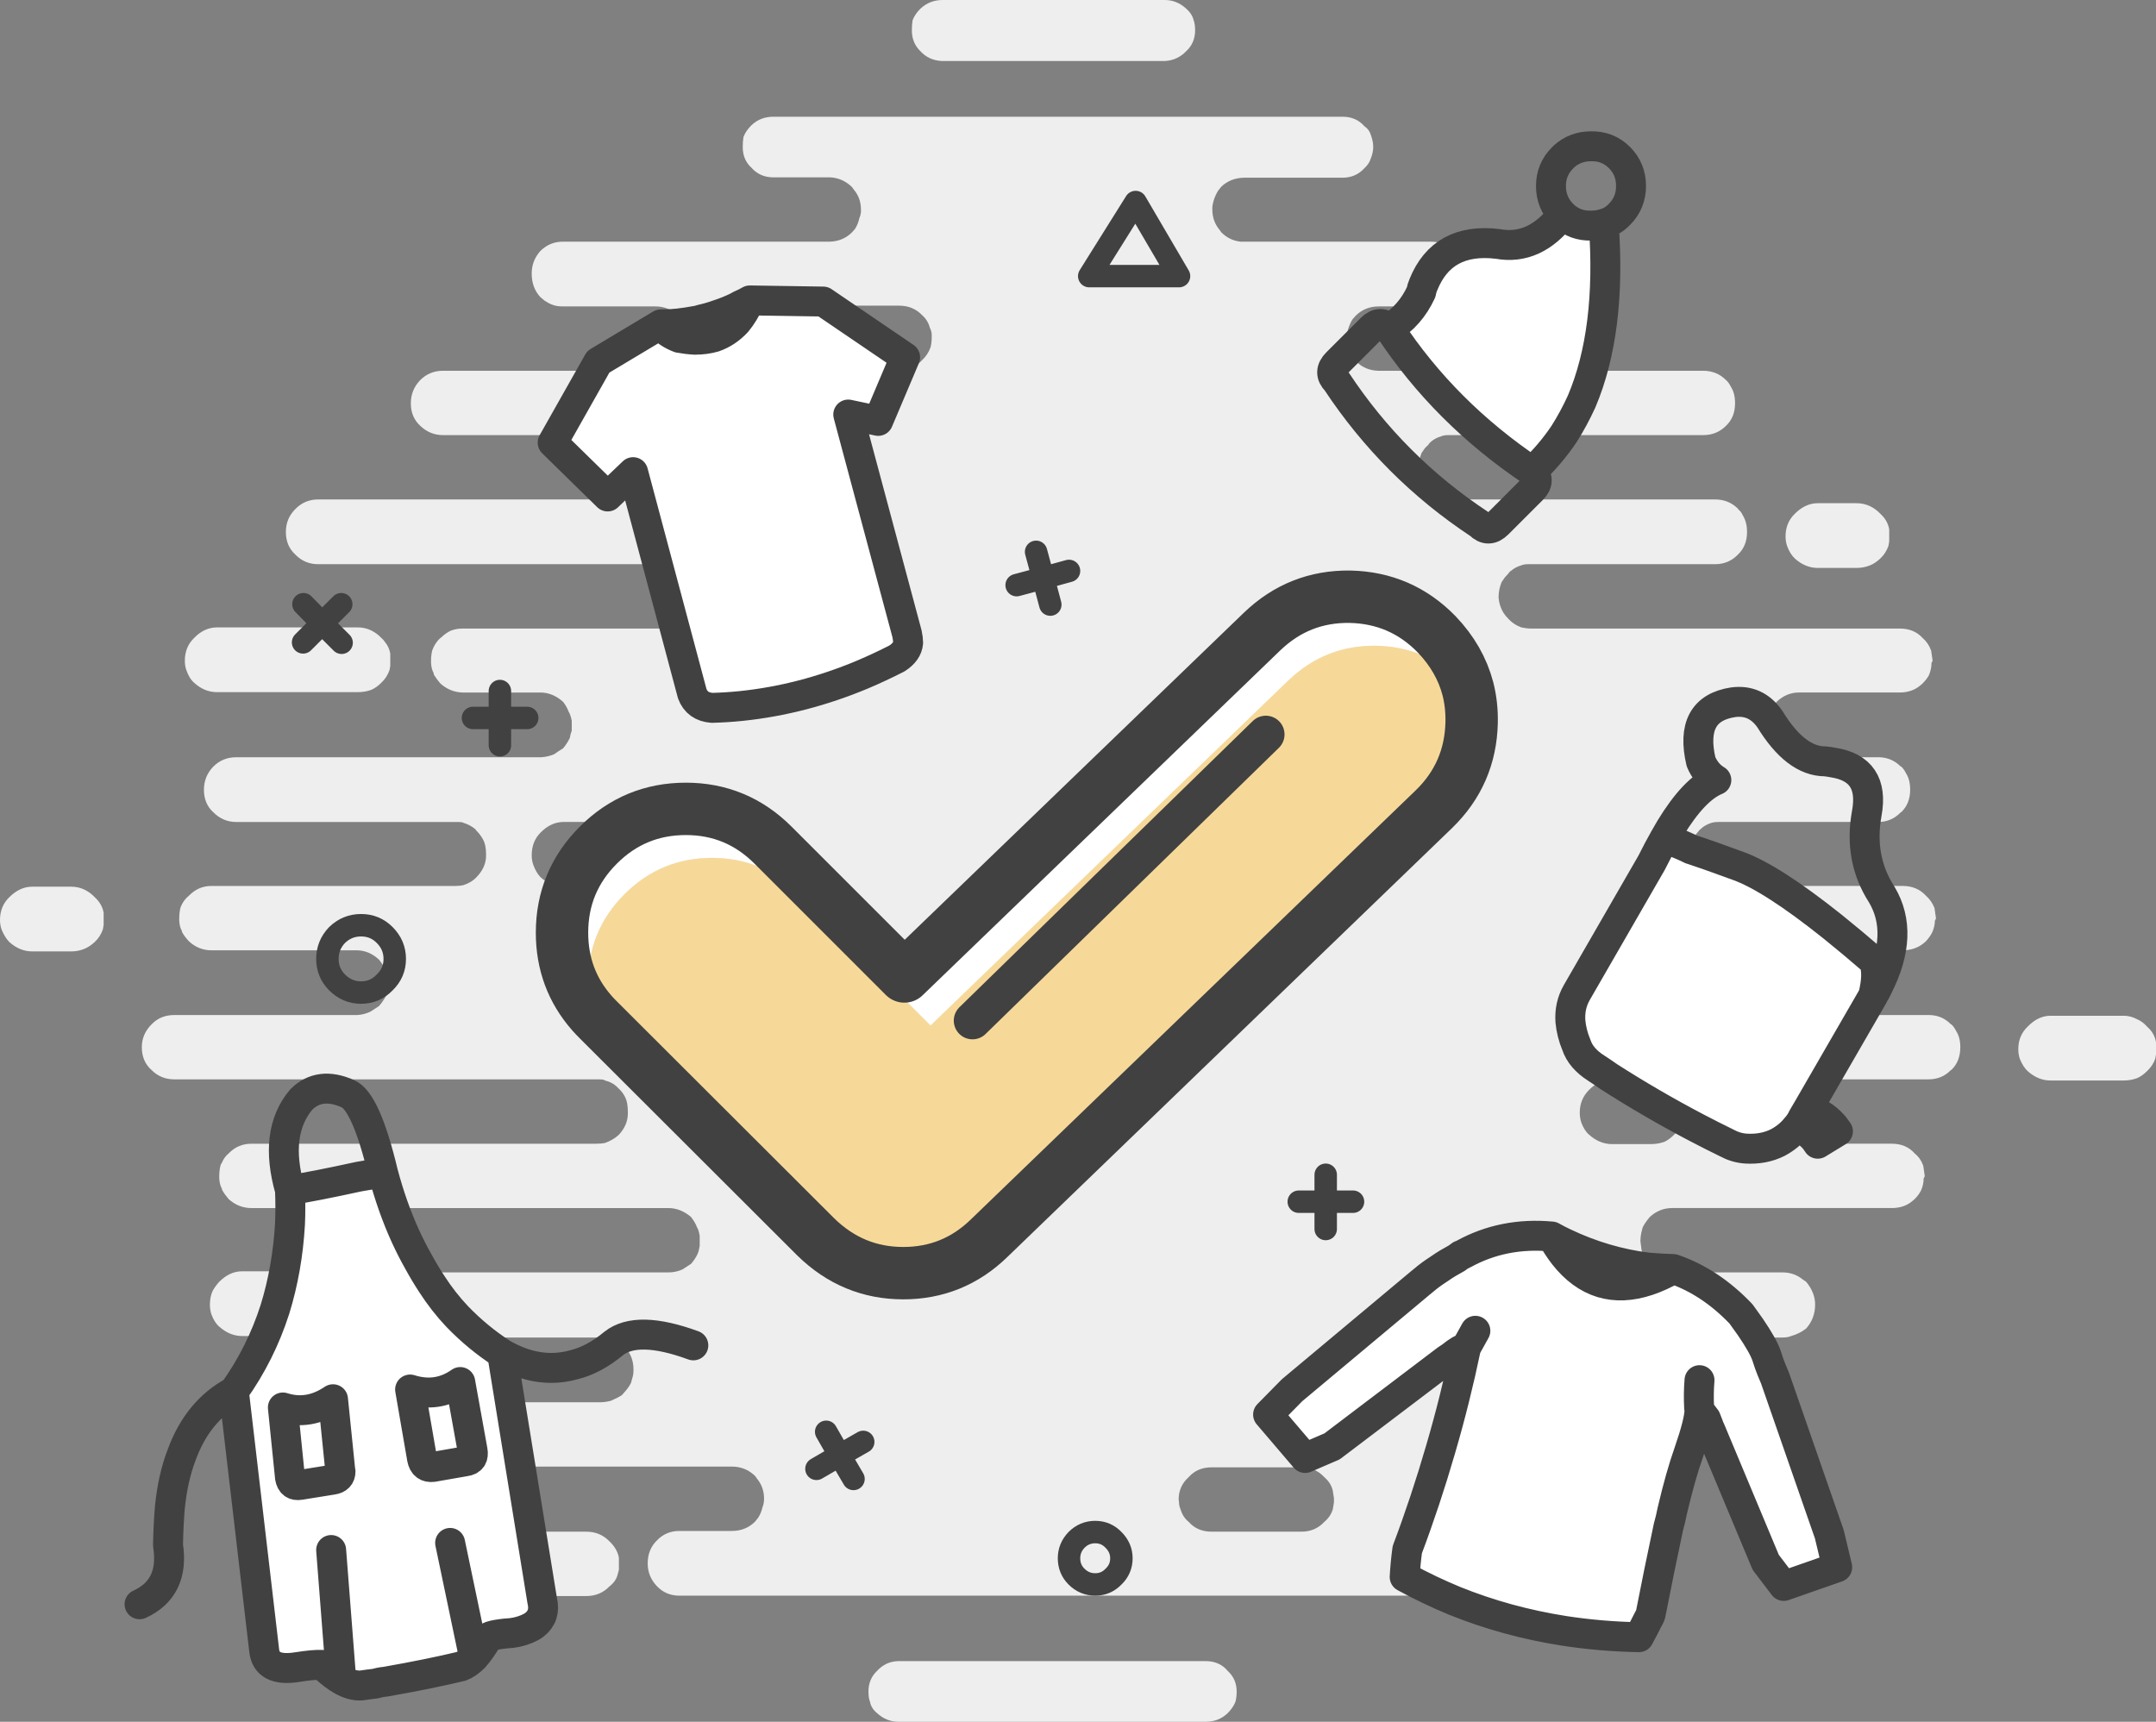 <?xml version="1.0" encoding="utf-8"?>
<!-- Generator: Adobe Illustrator 16.0.0, SVG Export Plug-In . SVG Version: 6.00 Build 0)  -->
<!DOCTYPE svg PUBLIC "-//W3C//DTD SVG 1.1//EN" "http://www.w3.org/Graphics/SVG/1.1/DTD/svg11.dtd">
<svg version="1.1" id="Selected_Items" xmlns="http://www.w3.org/2000/svg" xmlns:xlink="http://www.w3.org/1999/xlink" x="0px"
	 y="0px" width="288.1px" height="230.1px" viewBox="0 0 288.1 230.1" enable-background="new 0 0 288.1 230.1"
	 xml:space="preserve">
<rect x="0" y="0" width="288.1" height="230.1" fill="#808080" stroke="none"/>
<path fill-rule="evenodd" clip-rule="evenodd" fill="#EEEEEE" d="M215.1,35.2c0.167,0.434,0.25,0.867,0.25,1.3
	c0,0.533-0.133,1.1-0.399,1.7c-0.134,0.467-0.434,0.917-0.9,1.35c-0.8,0.867-1.816,1.3-3.05,1.3h-7.351
	c-1.199,0-2.232-0.434-3.1-1.3c-0.667-0.7-1.083-1.45-1.25-2.25v-1.6l0.2-0.5c0.133-0.633,0.483-1.183,1.05-1.65
	c0.867-0.867,1.9-1.3,3.1-1.3H211c1.267,0,2.283,0.433,3.05,1.3c0.467,0.3,0.767,0.7,0.9,1.2L215.1,35.2z M179.399,23.75H166.2
	c-1.2,0.033-2.2,0.433-3,1.2l-0.4,0.5c-0.267,0.4-0.483,0.883-0.65,1.45c-0.066,0.233-0.116,0.483-0.149,0.75c0,0.1,0,0.217,0,0.35
	c0,1.033,0.316,1.933,0.95,2.7l0.25,0.35c0.732,0.733,1.6,1.15,2.6,1.25c0.133,0,0.267,0,0.4,0h25.05c1.2,0,2.2,0.417,3,1.25
	c0.066,0.067,0.116,0.117,0.149,0.15c0.7,0.833,1.051,1.784,1.051,2.85c0,1.167-0.351,2.15-1.051,2.95
	c-0.033,0.066-0.083,0.133-0.149,0.2c-0.8,0.833-1.8,1.25-3,1.25h-7c-1.233,0-2.267,0.417-3.101,1.25l-0.399,0.45
	c-0.267,0.4-0.483,0.9-0.65,1.5c-0.066,0.2-0.116,0.45-0.149,0.75c0,0.1,0,0.2,0,0.3c0,0.434,0.05,0.833,0.149,1.2
	c0.167,0.567,0.434,1.083,0.8,1.55l0.25,0.3c0.834,0.833,1.834,1.267,3,1.3h43.45c1.2,0,2.217,0.417,3.05,1.25
	c0.233,0.2,0.45,0.5,0.65,0.9c0.367,0.567,0.55,1.3,0.55,2.2c0,1.233-0.399,2.233-1.2,3c-0.833,0.833-1.85,1.25-3.05,1.25h-34.1
	c-0.367,0-0.667,0.05-0.9,0.15c-0.566,0.167-1.033,0.417-1.399,0.75c-0.033,0.033-0.067,0.067-0.101,0.1
	c-0.1,0.067-0.167,0.15-0.2,0.25c-0.166,0.167-0.333,0.333-0.5,0.5c-0.133,0.2-0.283,0.417-0.449,0.65c-0.268,0.7-0.4,1.35-0.4,1.95
	v0.2c0.066,0.7,0.283,1.35,0.65,1.95c0.199,0.333,0.433,0.633,0.699,0.9c0.467,0.5,1.033,0.867,1.7,1.1
	c0.4,0.067,0.767,0.1,1.101,0.1h35.5c1.199,0,2.217,0.417,3.05,1.25v0.05c0.267,0.2,0.483,0.483,0.649,0.85
	c0.367,0.6,0.551,1.333,0.551,2.2c0,1.233-0.4,2.233-1.2,3c-0.833,0.867-1.851,1.3-3.05,1.3h-25c-0.367,0-0.667,0.05-0.9,0.15
	c-0.566,0.167-1.033,0.417-1.4,0.75c-0.033,0-0.066,0.017-0.1,0.05c-0.1,0.1-0.167,0.183-0.2,0.25c-0.167,0.167-0.333,0.35-0.5,0.55
	c-0.133,0.2-0.283,0.417-0.45,0.65c-0.267,0.667-0.399,1.317-0.399,1.95v0.15c0.066,0.733,0.283,1.4,0.649,2
	c0.2,0.3,0.434,0.583,0.7,0.85c0.467,0.5,1.033,0.867,1.7,1.1c0.467,0.1,0.883,0.15,1.25,0.15h49.3c1.267,0,2.283,0.417,3.05,1.25
	c0.533,0.467,0.917,1.033,1.15,1.7l0.2,1.35l-0.15,0.3c0,0.533-0.116,1.083-0.35,1.65c-0.2,0.367-0.483,0.733-0.851,1.1
	c-0.1,0.1-0.217,0.2-0.35,0.3c-0.733,0.6-1.633,0.9-2.7,0.9h-13.45c-1.133,0-2.133,0.417-3,1.25
	c-0.467,0.567-0.783,1.017-0.949,1.35c-0.067,0.233-0.134,0.5-0.2,0.8c0,0.133-0.017,0.25-0.05,0.35l-0.051,0.65l0.15,1.15
	c0.033,0.167,0.083,0.333,0.15,0.5c0.199,0.5,0.517,0.966,0.949,1.4c0.9,0.767,1.867,1.167,2.9,1.2H251c1.167,0,2.167,0.417,3,1.25
	h0.05c0.233,0.2,0.45,0.5,0.65,0.9c0.366,0.566,0.55,1.3,0.55,2.2c0,1.233-0.4,2.233-1.2,3H254c-0.833,0.867-1.833,1.3-3,1.3
	h-21.351c-0.366,0-0.666,0.033-0.899,0.1c-0.634,0.2-1.134,0.483-1.5,0.85c-0.101,0.067-0.184,0.15-0.25,0.25
	c-0.3,0.333-0.601,0.717-0.9,1.15c-0.3,0.7-0.45,1.35-0.45,1.95v0.2c0.101,0.7,0.334,1.35,0.7,1.95c0.2,0.333,0.417,0.633,0.65,0.9
	c0.467,0.5,1.05,0.867,1.75,1.1c0.433,0.067,0.85,0.1,1.25,0.1h24.25c1.267,0,2.3,0.433,3.1,1.3c0.5,0.434,0.884,0.983,1.15,1.65
	l0.2,1.4l-0.15,0.3c0,0.533-0.133,1.083-0.4,1.65c-0.199,0.367-0.467,0.733-0.8,1.1c-0.1,0.1-0.217,0.2-0.35,0.3
	c-0.767,0.6-1.684,0.9-2.75,0.9h-15.7c-1.133,0-2.133,0.417-3,1.25c-0.467,0.533-0.783,0.984-0.95,1.35
	c-0.066,0.233-0.133,0.5-0.2,0.8c0,0.1-0.017,0.217-0.05,0.35l0.101,1.801c0.033,0.166,0.083,0.333,0.149,0.5
	c0.2,0.467,0.517,0.934,0.95,1.399c0.9,0.767,1.867,1.167,2.9,1.2h19.25c1.199,0,2.199,0.416,3,1.25h0.05
	c0.233,0.2,0.45,0.5,0.649,0.9c0.367,0.566,0.551,1.283,0.551,2.149c0,1.267-0.4,2.283-1.2,3.05h-0.05
	c-0.801,0.834-1.801,1.25-3,1.25h-25c-0.367,0-0.667,0.051-0.9,0.15c-0.6,0.167-1.1,0.45-1.5,0.85c-0.1,0.067-0.167,0.15-0.2,0.25
	c-0.333,0.301-0.649,0.684-0.95,1.15c-0.267,0.667-0.399,1.316-0.399,1.95v0.2c0.066,0.699,0.283,1.35,0.649,1.949
	c0.2,0.334,0.434,0.634,0.7,0.9c0.434,0.467,1,0.833,1.7,1.1c0.434,0.067,0.85,0.101,1.25,0.101h19.75c1.267,0,2.283,0.434,3.05,1.3
	c0.533,0.434,0.917,0.983,1.15,1.65l0.2,1.399l-0.15,0.3c0,0.534-0.117,1.067-0.35,1.601c-0.2,0.399-0.483,0.783-0.851,1.149
	c-0.1,0.101-0.217,0.2-0.35,0.301c-0.733,0.6-1.634,0.899-2.7,0.899h-29.35c-1.134,0-2.134,0.4-3,1.2
	c-0.467,0.566-0.783,1.033-0.95,1.4c-0.067,0.233-0.134,0.5-0.2,0.8c0,0.1-0.017,0.2-0.05,0.3l-0.05,0.7L219.35,167
	c0.033,0.167,0.083,0.334,0.15,0.5c0.2,0.467,0.517,0.934,0.95,1.4c0.899,0.733,1.866,1.116,2.899,1.15H238.2
	c1.033,0,1.933,0.316,2.699,0.949l0.45,0.301c0.8,0.966,1.2,1.983,1.2,3.05c0,1.233-0.4,2.3-1.2,3.2c-0.6,0.466-1.267,0.8-2,1
	c-0.3,0.133-0.683,0.199-1.149,0.199h-37.95l-0.851,0.2c-0.533,0.167-1.166,0.5-1.899,1c-0.8,0.9-1.2,1.917-1.2,3.05v0.2
	c0,0.367,0.05,0.684,0.15,0.95l0.149,0.55c0.033,0.033,0.05,0.084,0.05,0.15c0.233,0.399,0.518,0.8,0.851,1.2
	c0.667,0.566,1.3,0.949,1.899,1.149c0.434,0.134,0.801,0.2,1.101,0.2h8.55c0.333,0,0.583,0.017,0.75,0.05
	c0.9,0.167,1.684,0.55,2.35,1.15l0.4,0.55c0.267,0.366,0.467,0.75,0.6,1.15c0.101,0.399,0.15,0.85,0.15,1.35c0,0.134,0,0.267,0,0.4
	c-0.033,0.433-0.1,0.8-0.2,1.1c-0.1,0.434-0.283,0.816-0.55,1.15l-0.4,0.399c-0.566,0.566-1.232,0.95-2,1.15L209.25,196H194.5
	c-1.167,0-2.2,0.417-3.101,1.25c-0.033,0.101-0.1,0.217-0.199,0.351c-0.667,0.767-1,1.666-1,2.7l0.05,0.5
	c0,0.199,0.05,0.399,0.149,0.6c0.134,0.8,0.467,1.45,1,1.95c0.834,0.833,1.867,1.25,3.101,1.25h12.3c0.267,0,0.517,0.017,0.75,0.05
	c0.566,0.1,1.083,0.316,1.55,0.65c0.067,0,0.117,0.017,0.15,0.05c0.2,0.166,0.399,0.333,0.6,0.5c0.767,0.8,1.15,1.833,1.15,3.1
	c0,1.134-0.384,2.15-1.15,3.05c-0.2,0.2-0.399,0.367-0.6,0.5c-0.733,0.5-1.55,0.75-2.45,0.75h-116c-1.2,0-2.2-0.416-3-1.25
	c-0.833-0.866-1.25-1.883-1.25-3.05c0-1.267,0.417-2.3,1.25-3.1c0.8-0.834,1.8-1.25,3-1.25h7c1.233,0,2.267-0.417,3.1-1.25l0.4-0.5
	c0.267-0.4,0.467-0.884,0.6-1.45c0.134-0.333,0.2-0.7,0.2-1.1c0-1.034-0.316-1.934-0.95-2.7l-0.25-0.351
	C100.033,196.417,99,196,97.8,196H53.55l-0.95-0.149c-0.7-0.2-1.316-0.584-1.85-1.15l-0.5-0.399c-0.267-0.4-0.467-0.784-0.601-1.15
	c-0.133-0.366-0.199-0.733-0.199-1.1c-0.034-0.134-0.051-0.267-0.051-0.4c0-0.434,0.084-0.884,0.25-1.35
	c0.101-0.367,0.267-0.733,0.5-1.101c0.034-0.033,0.067-0.05,0.101-0.05l0.5-0.55c0.566-0.601,1.3-0.983,2.2-1.15
	c0.166-0.033,0.449-0.05,0.85-0.05h26.5c0.367,0,0.816-0.066,1.35-0.2c0.667-0.3,1.15-0.55,1.45-0.75l0.351-0.399
	c0.366-0.4,0.649-0.801,0.85-1.2c0.033-0.066,0.05-0.117,0.05-0.15l0.15-0.55c0.1-0.3,0.149-0.616,0.149-0.95V183
	c0-1.166-0.399-2.183-1.199-3.05c-0.634-0.5-1.233-0.833-1.801-1l-0.899-0.2H54.1c-0.467,0-0.85-0.066-1.149-0.199
	c-0.733-0.2-1.417-0.534-2.051-1c-0.733-0.834-1.1-1.9-1.1-3.2c0-0.634,0.116-1.233,0.35-1.8c0.167-0.434,0.417-0.851,0.75-1.25
	c0.934-0.834,2-1.25,3.2-1.25h35.2c0.667,0,1.3-0.134,1.9-0.4c0.366-0.233,0.75-0.483,1.149-0.75c0.4-0.467,0.7-0.934,0.9-1.4
	c0.066-0.166,0.116-0.333,0.149-0.5l0.101-0.5v-1.35c-0.101-0.566-0.217-0.934-0.351-1.1c-0.066-0.2-0.166-0.417-0.3-0.65
	c-0.133-0.233-0.3-0.483-0.5-0.75c-0.933-0.8-1.95-1.2-3.05-1.2H33.6c-1.133,0-2.149-0.399-3.05-1.2
	c-0.366-0.433-0.65-0.833-0.85-1.199c-0.034-0.034-0.051-0.101-0.051-0.2c-0.199-0.334-0.316-0.783-0.35-1.351v-0.3
	c0-0.5,0.05-0.967,0.15-1.399c0.033-0.134,0.1-0.267,0.199-0.4c0.2-0.5,0.5-0.917,0.9-1.25c0.833-0.866,1.85-1.3,3.05-1.3h46.05
	c0.467,0,0.867-0.033,1.2-0.101c0.733-0.267,1.351-0.633,1.851-1.1c0.8-0.866,1.199-1.816,1.199-2.85v-0.2
	c0-0.834-0.116-1.483-0.35-1.95s-0.517-0.85-0.85-1.15c-0.101-0.1-0.184-0.183-0.25-0.25c-0.4-0.399-0.934-0.683-1.601-0.85
	c-0.1-0.1-0.366-0.15-0.8-0.15H23.3c-1.2,0-2.217-0.416-3.05-1.25c-0.867-0.767-1.3-1.783-1.3-3.05c0-1.166,0.433-2.183,1.3-3.05
	c0.8-0.834,1.816-1.25,3.05-1.25h24.45c0.6-0.033,1.184-0.184,1.75-0.45c0.366-0.233,0.75-0.483,1.149-0.75
	c0.4-0.466,0.717-0.933,0.95-1.399c0.033-0.167,0.066-0.334,0.101-0.5l0.149-0.5v-1.301c-0.133-0.6-0.267-0.982-0.399-1.149
	c-0.167-0.467-0.434-0.917-0.801-1.35c-0.899-0.833-1.899-1.25-3-1.25H28.25c-1.134,0-2.134-0.4-3-1.2c-0.4-0.433-0.7-0.833-0.9-1.2
	c-0.033-0.034-0.05-0.1-0.05-0.2c-0.2-0.333-0.316-0.783-0.35-1.35v-0.3c0-0.467,0.05-0.934,0.149-1.4
	c0.233-0.667,0.617-1.217,1.15-1.65c0.833-0.867,1.833-1.3,3-1.3h32.6c0.4,0,0.75-0.033,1.05-0.1c0.733-0.233,1.334-0.6,1.801-1.1
	c0.833-0.867,1.25-1.816,1.25-2.85v-0.2c0-0.833-0.134-1.483-0.4-1.95c-0.233-0.433-0.517-0.816-0.85-1.15
	c-0.067-0.1-0.134-0.183-0.2-0.25c-0.434-0.367-0.967-0.65-1.601-0.85c-0.1-0.066-0.316-0.1-0.649-0.1h-29.7
	c-1.167,0-2.184-0.434-3.05-1.3c-0.834-0.767-1.25-1.767-1.25-3c0-1.2,0.416-2.233,1.25-3.1c0.833-0.833,1.85-1.25,3.05-1.25H72.3
	c0.6-0.033,1.184-0.167,1.75-0.4c0.367-0.267,0.767-0.533,1.2-0.8c0.366-0.434,0.667-0.9,0.899-1.4
	c0.033-0.167,0.067-0.333,0.101-0.5l0.149-0.45V96.3c-0.133-0.6-0.267-0.983-0.399-1.15c-0.167-0.467-0.417-0.917-0.75-1.35
	c-0.934-0.833-1.95-1.25-3.05-1.25H61.8c-1.1-0.033-2.083-0.433-2.95-1.2C58.483,90.917,58.2,90.533,58,90.2
	c-0.033-0.033-0.05-0.117-0.05-0.25c-0.2-0.333-0.317-0.783-0.351-1.35v-0.3c0-0.467,0.05-0.917,0.15-1.35
	c0.233-0.667,0.6-1.233,1.1-1.7h0.05c0.4-0.4,0.834-0.717,1.301-0.95c0.5-0.2,1.033-0.3,1.6-0.3h28c0.434,0,0.833-0.05,1.2-0.15
	c0.733-0.233,1.333-0.6,1.8-1.1c0.833-0.833,1.25-1.783,1.25-2.85v-0.15c0-0.7-0.083-1.267-0.25-1.7
	c-0.033-0.1-0.083-0.183-0.15-0.25c-0.232-0.467-0.517-0.867-0.85-1.2c-0.066-0.067-0.133-0.15-0.2-0.25
	c-0.433-0.367-0.967-0.633-1.6-0.8c-0.101-0.1-0.367-0.15-0.8-0.15H42.5c-1.2,0-2.217-0.433-3.05-1.3
	c-0.834-0.767-1.25-1.767-1.25-3c0-1.2,0.416-2.217,1.25-3.05c0.833-0.867,1.85-1.3,3.05-1.3h39c0.467,0,0.866-0.033,1.2-0.1
	c0.732-0.233,1.35-0.6,1.85-1.1c0.8-0.867,1.2-1.816,1.2-2.85v-0.2c0-0.667-0.083-1.217-0.25-1.65c-0.033-0.1-0.067-0.2-0.101-0.3
	c-0.232-0.433-0.517-0.816-0.85-1.15c-0.066-0.1-0.15-0.183-0.25-0.25c-0.4-0.367-0.934-0.65-1.6-0.85
	c-0.101-0.1-0.351-0.15-0.75-0.15H59.2c-1.167,0-2.184-0.417-3.051-1.25c-0.833-0.767-1.25-1.767-1.25-3c0-1.2,0.417-2.233,1.25-3.1
	c0.834-0.833,1.851-1.25,3.051-1.25h28.449c1.101-0.033,2.084-0.467,2.95-1.3c0.033-0.067,0.117-0.167,0.25-0.3
	c0.4-0.466,0.684-0.983,0.851-1.55c0.1-0.367,0.149-0.767,0.149-1.2l-0.1-0.5c0-0.167-0.033-0.35-0.101-0.55
	c-0.166-0.8-0.517-1.45-1.05-1.95c-0.8-0.833-1.816-1.25-3.05-1.25H75.2c-0.268,0-0.518-0.017-0.75-0.05
	c-0.567-0.1-1.084-0.317-1.551-0.65c-0.033,0-0.066-0.017-0.1-0.05c-0.2-0.167-0.4-0.333-0.6-0.5c-0.768-0.833-1.15-1.883-1.15-3.15
	c0-1.133,0.383-2.133,1.15-3c0.199-0.2,0.399-0.367,0.6-0.5c0.7-0.5,1.5-0.75,2.4-0.75h35.649c1.2-0.033,2.2-0.45,3-1.25l0.4-0.45
	c0.267-0.4,0.467-0.9,0.6-1.5c0.101-0.2,0.167-0.45,0.2-0.75c0-0.1,0-0.2,0-0.3c0-1.066-0.316-1.967-0.95-2.7L113.85,25
	c-0.866-0.833-1.866-1.267-3-1.3H103.2c-1.134-0.033-2.067-0.466-2.801-1.3c-0.767-0.7-1.149-1.617-1.149-2.75
	c0-0.5,0.033-0.95,0.1-1.35c0.2-0.533,0.55-1.05,1.05-1.55c0.801-0.767,1.783-1.15,2.95-1.15h76.05c1.2,0,2.167,0.417,2.9,1.25
	c0.434,0.3,0.717,0.667,0.85,1.1l0.15,0.45c0.133,0.433,0.2,0.85,0.2,1.25c0,0.5-0.117,1.033-0.351,1.6
	c-0.133,0.433-0.416,0.85-0.85,1.25C181.533,23.333,180.566,23.75,179.399,23.75z M251.25,68.65c0.667,0.6,1.066,1.3,1.2,2.1v1.6
	l-0.101,0.6c-0.233,0.667-0.6,1.233-1.1,1.7c-0.467,0.433-0.917,0.733-1.351,0.9c-0.566,0.233-1.166,0.35-1.8,0.35h-5.2
	c-1.1,0-2.116-0.417-3.05-1.25c-0.433-0.4-0.783-0.967-1.05-1.7c-0.133-0.4-0.2-0.816-0.2-1.25c0-1.233,0.417-2.25,1.25-3.05
	c0.934-0.933,1.95-1.4,3.05-1.4h5.2c0.634,0,1.233,0.133,1.8,0.4C250.433,67.917,250.883,68.25,251.25,68.65z M29,83.85h18.85
	c0.601,0,1.184,0.133,1.75,0.4c0.533,0.267,0.983,0.6,1.351,1c0.033,0,0.05,0.017,0.05,0.05c0.166,0.133,0.3,0.283,0.399,0.45
	c0.4,0.467,0.65,1,0.75,1.6V89l-0.1,0.55c-0.233,0.667-0.6,1.233-1.1,1.7C50.517,91.683,50.066,92,49.6,92.2
	c-0.566,0.2-1.149,0.3-1.75,0.3H29c-1.134,0-2.15-0.417-3.05-1.25c-0.434-0.367-0.784-0.934-1.051-1.7
	c-0.133-0.367-0.199-0.783-0.199-1.25c0-1.233,0.416-2.25,1.25-3.05C26.85,84.316,27.866,83.85,29,83.85z M159.5,2.7
	c0.133,0.333,0.2,0.784,0.2,1.35c0,1.133-0.4,2.067-1.2,2.8c-0.767,0.8-1.7,1.233-2.8,1.3h-29.9c-1.133-0.067-2.066-0.5-2.8-1.3
	c-0.767-0.733-1.15-1.667-1.15-2.8c0-0.5,0.033-0.95,0.101-1.35c0.199-0.533,0.55-1.05,1.05-1.55c0.833-0.767,1.816-1.15,2.95-1.15
	h29.699c1.067,0,2.018,0.383,2.851,1.15C159.033,1.617,159.366,2.133,159.5,2.7z M124.5,44.7c0-0.267-0.083-0.566-0.25-0.9
	c-0.167-0.667-0.517-1.233-1.05-1.7c-0.801-0.833-1.817-1.25-3.051-1.25H108.1c-1.233,0-2.233,0.417-3,1.25
	c-0.566,0.5-0.95,1.066-1.149,1.7l-0.2,0.9v0.65l0.1,0.6c0.033,0.167,0.067,0.317,0.101,0.45c0.166,0.633,0.55,1.217,1.149,1.75
	c0.767,0.867,1.767,1.3,3,1.3h12.05c1.233,0,2.25-0.433,3.051-1.3c0.533-0.5,0.916-1.083,1.149-1.75c0.101-0.4,0.15-0.833,0.15-1.3
	V44.7z M80.55,109.85H75.3c-1.1,0-2.117,0.466-3.05,1.4c-0.8,0.8-1.2,1.816-1.2,3.05c0,0.434,0.066,0.85,0.2,1.25
	c0.267,0.733,0.6,1.3,1,1.7c0.933,0.833,1.95,1.25,3.05,1.25h5.25c0.6,0,1.184-0.117,1.75-0.35c0.467-0.2,0.917-0.5,1.35-0.9
	c0.533-0.467,0.9-1.033,1.101-1.7l0.149-0.6v-1.6c-0.166-0.833-0.583-1.534-1.25-2.1c-0.366-0.434-0.816-0.767-1.35-1
	C81.733,109.983,81.149,109.85,80.55,109.85z M102.6,145.65c-0.333-0.4-0.767-0.717-1.3-0.95c-0.566-0.3-1.167-0.45-1.8-0.45h-5.2
	c-1.1,0-2.117,0.467-3.05,1.4c-0.833,0.833-1.25,1.85-1.25,3.05c0,0.467,0.066,0.9,0.2,1.3c0.267,0.733,0.616,1.284,1.05,1.65
	c0.933,0.833,1.95,1.25,3.05,1.25h5.2c0.633,0,1.233-0.1,1.8-0.3c0.434-0.2,0.867-0.517,1.3-0.95c0.533-0.467,0.917-1.017,1.15-1.65
	l0.1-0.6v-1.6C103.683,146.966,103.267,146.25,102.6,145.65z M13.85,122v1.6l-0.1,0.6c-0.233,0.667-0.601,1.233-1.101,1.7
	c-0.433,0.4-0.883,0.7-1.35,0.9c-0.566,0.233-1.15,0.35-1.75,0.35H4.3c-1.1,0-2.116-0.417-3.05-1.25c-0.4-0.4-0.75-0.967-1.05-1.7
	c-0.134-0.4-0.2-0.816-0.2-1.25c0-1.233,0.416-2.25,1.25-3.05c0.934-0.933,1.95-1.4,3.05-1.4h5.25c0.6,0,1.184,0.133,1.75,0.4
	c0.533,0.267,0.983,0.6,1.35,1C13.316,120.5,13.717,121.2,13.85,122z M28.05,174.35c0-0.667,0.116-1.267,0.35-1.8
	c0.233-0.434,0.534-0.851,0.9-1.25c0.934-0.934,1.95-1.4,3.05-1.4h7.5c0.601,0,1.184,0.15,1.75,0.45
	c0.533,0.233,0.983,0.55,1.351,0.95c0.433,0.399,0.75,0.816,0.949,1.25c0.134,0.3,0.233,0.6,0.301,0.899v1.601l-0.15,0.6
	c-0.233,0.634-0.6,1.184-1.1,1.65c-0.434,0.433-0.884,0.75-1.351,0.949c-0.566,0.2-1.149,0.301-1.75,0.301h-7.5
	c-1.1,0-2.116-0.417-3.05-1.25c-0.434-0.367-0.783-0.917-1.05-1.65C28.116,175.25,28.05,174.817,28.05,174.35z M78.35,204.7
	c1.233,0,2.267,0.434,3.101,1.3c0.699,0.667,1.116,1.4,1.25,2.2v1.601l-0.15,0.55c-0.133,0.633-0.5,1.184-1.1,1.649
	c-0.834,0.867-1.867,1.301-3.101,1.301h-7.3c-1.3,0-2.316-0.434-3.05-1.301c-0.467-0.3-0.783-0.699-0.95-1.199l-0.1-0.45
	c-0.167-0.467-0.25-0.917-0.25-1.351c0-0.533,0.116-1.1,0.35-1.699c0.167-0.434,0.483-0.867,0.95-1.301
	c0.767-0.866,1.783-1.3,3.05-1.3H78.35z M157.55,200.8c0,0.3,0.066,0.6,0.2,0.899c0.2,0.7,0.566,1.267,1.1,1.7
	c0.767,0.866,1.783,1.3,3.05,1.3h12c1.233,0,2.25-0.434,3.051-1.3c0.566-0.467,0.949-1.033,1.149-1.7l0.15-0.899V200.2l-0.101-0.6
	c-0.066-0.834-0.467-1.566-1.199-2.2c-0.801-0.866-1.817-1.3-3.051-1.3h-12c-1.267,0-2.283,0.434-3.05,1.3
	c-0.899,0.8-1.35,1.8-1.35,3L157.55,200.8z M165.25,226.05c0,0.5-0.05,0.949-0.15,1.35c-0.2,0.533-0.55,1.05-1.05,1.55
	c-0.8,0.767-1.767,1.15-2.9,1.15h-41.1c-1.066,0-2.017-0.384-2.85-1.15c-0.533-0.434-0.851-0.95-0.95-1.55
	c-0.134-0.3-0.2-0.75-0.2-1.35c0-1.101,0.383-2.017,1.15-2.75c0.767-0.834,1.699-1.267,2.8-1.301h41.25
	c1.167,0.034,2.1,0.467,2.8,1.301C164.85,224.034,165.25,224.95,165.25,226.05z M285.55,144.1c-0.566,0.2-1.15,0.3-1.75,0.3H274
	c-1.101,0-2.117-0.417-3.05-1.25c-0.4-0.366-0.75-0.917-1.051-1.65c-0.133-0.399-0.199-0.833-0.199-1.3c0-1.2,0.416-2.2,1.25-3
	c0.933-0.966,1.949-1.45,3.05-1.45h9.8c0.6,0,1.184,0.15,1.75,0.45c0.533,0.233,0.983,0.567,1.35,1
	c0.667,0.567,1.067,1.267,1.2,2.101v1.6l-0.1,0.6c-0.233,0.634-0.601,1.184-1.101,1.65C286.467,143.583,286.017,143.9,285.55,144.1z
	 M223.7,145.65c-0.334-0.4-0.768-0.717-1.301-0.95c-0.566-0.3-1.166-0.45-1.8-0.45h-5.2c-1.1,0-2.116,0.467-3.05,1.4
	c-0.833,0.833-1.25,1.85-1.25,3.05c0,0.467,0.067,0.9,0.2,1.3c0.267,0.733,0.617,1.284,1.05,1.65c0.934,0.833,1.95,1.25,3.05,1.25
	h5.2c0.634,0,1.233-0.1,1.8-0.3c0.434-0.2,0.867-0.517,1.301-0.95c0.533-0.467,0.916-1.017,1.149-1.65l0.101-0.6v-1.6
	C224.783,146.966,224.366,146.25,223.7,145.65z"/>
<g>
	<path fill-rule="evenodd" clip-rule="evenodd" fill="#FFFFFF" d="M204.75,63c-7.8-5.233-14.167-11.6-19.101-19.1
		c1.867-1.133,3.283-2.75,4.25-4.85c0.067-0.367,0.167-0.7,0.301-1c1.699-4.233,5.017-6.05,9.949-5.45
		c3.301,0.6,6.184-0.717,8.65-3.95c0.066,0.067,0.133,0.133,0.2,0.2c1,0.9,2.2,1.333,3.6,1.3c0.634,0,1.2-0.083,1.7-0.25
		c0.7,9.533-0.283,17.45-2.95,23.75c-0.7,1.533-1.483,2.983-2.35,4.35C207.767,59.833,206.35,61.5,204.75,63z M196.149,92.05
		c-0.199-0.233-0.416-0.467-0.649-0.7c-3.167-3.267-7.033-4.95-11.601-5.05c-4.533-0.066-8.449,1.483-11.75,4.65l-47.8,46.101
		L106.8,119.5c-3.233-3.233-7.117-4.85-11.65-4.85c-4.566,0-8.467,1.617-11.699,4.85c-3.233,3.233-4.851,7.133-4.851,11.7
		c0,1.467,0.167,2.866,0.5,4.2c-2.667-3.033-4-6.617-4-10.75c0-4.567,1.617-8.467,4.851-11.7c3.232-3.233,7.133-4.85,11.699-4.85
		c4.533,0,8.417,1.617,11.65,4.85l17.55,17.55l47.8-46.1c3.301-3.167,7.217-4.717,11.75-4.65c4.567,0.1,8.434,1.783,11.601,5.05
		C194.066,86.967,195.45,89.383,196.149,92.05z M73.85,59.15l6.101-10.8l8.35-5c0.333,0.633,1.066,1.2,2.2,1.7
		c0.066,0.033,0.149,0.067,0.25,0.1c0.733,0.133,1.433,0.217,2.1,0.25c0.934,0,1.8-0.117,2.601-0.35c1.133-0.4,2.133-1.066,3-2
		c0.666-0.8,1.25-1.767,1.75-2.9l9.8,0.15l10.95,7.45l-3.601,8.5l-4-0.85l7.851,29.3c0.1,0.467,0.149,0.867,0.149,1.2
		c-0.066,0.8-0.566,1.5-1.5,2.1c-1.5,0.767-3.033,1.483-4.6,2.15c-5.333,2.233-10.733,3.633-16.2,4.2c-1.3,0.133-2.6,0.216-3.9,0.25
		c-1.333-0.1-2.217-0.733-2.649-1.9l-7.9-29.6L81.2,66.35L73.85,59.15z M63.35,221.5c-0.6,0.601-1.183,1-1.75,1.2
		c-2.767,0.667-6.133,1.351-10.1,2.05c-0.434,0.034-0.867,0.117-1.3,0.25c-0.601,0.067-1.233,0.15-1.9,0.25
		c-0.833,0.067-1.733-0.183-2.7-0.75l-1.35-17.35l1.35,17.35c-0.633-0.366-1.3-0.866-2-1.5c0.3,0.233,0.434,0.184,0.4-0.149
		c-0.101-0.2-0.434-0.316-1-0.351c-0.733-0.033-1.834,0.067-3.3,0.301c-2.733,0.433-4.2-0.317-4.4-2.25l-4.05-34.601
		c2.399-3.366,4.233-7.033,5.5-11c1.1-3.566,1.767-7.35,2-11.35c0.066-1.467,0.066-2.983,0-4.55c2.166-0.334,5.233-0.934,9.2-1.801
		c1.699-0.3,2.783-0.449,3.25-0.449c0.8,3,1.783,5.783,2.949,8.35c0.534,1.167,1.101,2.283,1.7,3.35
		c0.601,1.101,1.217,2.134,1.851,3.101c1.033,1.6,2.166,3.05,3.399,4.35c1.833,1.9,3.833,3.55,6,4.95l5.351,33
		c0.333,1.366-0.018,2.45-1.051,3.25c-0.267,0.2-0.6,0.384-1,0.55c-0.866,0.367-1.8,0.566-2.8,0.601c-0.933,0.1-1.6,0.216-2,0.35
		c-0.167,0.066-0.3,0.134-0.399,0.2C64.566,219.95,63.95,220.833,63.35,221.5l-3.2-15.3L63.35,221.5z M57.85,196.05l4.3-0.75
		c0.834-0.101,1.167-0.584,1-1.45L61.5,184.7c-2.033,1.434-4.267,1.767-6.7,1l1.6,9.25C56.566,195.784,57.05,196.15,57.85,196.05
		c-0.8,0.1-1.283-0.267-1.45-1.101l-1.6-9.25c2.434,0.767,4.667,0.434,6.7-1l1.649,9.15c0.167,0.866-0.166,1.35-1,1.45L57.85,196.05
		z M37.8,188.1l0.95,9.35c0.133,0.8,0.583,1.134,1.35,1l4.351-0.7c0.699-0.1,1.05-0.466,1.05-1.1c-0.033-0.1-0.05-0.2-0.05-0.3
		L44.5,187C42.333,188.466,40.1,188.833,37.8,188.1c2.3,0.733,4.533,0.366,6.7-1.101l0.95,9.351c0,0.1,0.017,0.2,0.05,0.3
		c0,0.634-0.351,1-1.05,1.1l-4.351,0.7c-0.767,0.134-1.217-0.2-1.35-1L37.8,188.1z M250.3,133.1l-8.75,15.149l-0.65,1.101
		c-0.232,0.5-0.533,0.95-0.899,1.35c-0.634,0.8-1.45,1.467-2.45,2c-1.267,0.634-2.7,0.9-4.3,0.8c-0.867-0.066-1.7-0.316-2.5-0.75
		c-1.367-0.666-2.717-1.35-4.05-2.05c-4-2.1-7.9-4.366-11.7-6.8c-0.567-0.4-1.134-0.783-1.7-1.15c-1.367-0.866-2.25-1.899-2.65-3.1
		c-0.433-1.033-0.699-2.084-0.8-3.15c-0.1-1.399,0.184-2.684,0.851-3.85l10-17.35c0.6-1.2,1.183-2.3,1.75-3.3
		c1.767,0.7,2.933,1.2,3.5,1.5c0.133,0.033,1.017,0.333,2.649,0.9c0.934,0.333,2.134,0.767,3.601,1.3
		c3,1.067,7.232,3.784,12.699,8.15c1.7,1.367,3.533,2.9,5.5,4.6C250.833,129.583,250.8,131.133,250.3,133.1z M207.35,165.25
		c0.533,0.934,1.083,1.767,1.65,2.5c2.967,3.767,6.7,4.9,11.2,3.4c1.1-0.366,2.232-0.884,3.399-1.55c3.3,1.133,6.317,3.133,9.05,6
		c0.367,0.5,0.783,1.083,1.25,1.75c1.134,1.666,1.851,2.934,2.15,3.8c0.267,0.833,0.483,1.45,0.65,1.85
		c0.199,0.467,0.366,0.867,0.5,1.2l7.25,20.851l1.05,4.399l-7.15,2.5l-2.399-3.149l-7.4-17.7c-0.1-0.2-0.184-0.4-0.25-0.601
		c-0.133-0.333-0.25-0.633-0.35-0.899l-0.801-1.05c0-0.034-0.017-0.051-0.05-0.051c-0.033,1.067-0.5,2.9-1.399,5.5
		c-0.768,2.167-1.518,4.817-2.25,7.95c-0.134,0.7-0.301,1.4-0.5,2.101c-0.867,4.066-1.667,7.983-2.4,11.75
		c-0.1,0.233-0.217,0.466-0.35,0.699c-0.4,0.801-0.801,1.567-1.2,2.301c-3.434-0.067-6.767-0.351-10-0.851
		c-5.101-0.8-9.967-2.133-14.601-4c-2.267-0.934-4.5-2-6.699-3.2c0.066-1.199,0.183-2.416,0.35-3.649
		c1.633-4.334,3.117-8.8,4.45-13.4c1.3-4.434,2.433-8.967,3.399-13.6c-0.467,0.1-1.133,0.5-2,1.2
		c-0.199,0.133-0.399,0.267-0.6,0.399L178,193.3l-3.601,1.55l-4.949-5.8l3.199-3.25L189.75,171.5c0.167-0.133,0.35-0.283,0.55-0.449
		c0.5-0.434,1.133-0.9,1.9-1.4c0.1-0.066,0.199-0.134,0.3-0.2c0.566-0.399,1.283-0.833,2.149-1.3c0.2-0.134,0.384-0.267,0.551-0.4
		c0.133-0.033,0.25-0.083,0.35-0.149C199.116,165.633,203.05,164.85,207.35,165.25z M195.899,180.1
		c0.434-0.767,0.851-1.517,1.25-2.25C196.75,178.583,196.333,179.333,195.899,180.1z M227.1,184.45c-0.1,1.2-0.116,2.434-0.05,3.7
		C226.983,186.883,227,185.65,227.1,184.45z"/>
	<path fill-rule="evenodd" clip-rule="evenodd" fill="#F6D999" d="M79.1,135.4c-0.333-1.334-0.5-2.733-0.5-4.2
		c0-4.566,1.617-8.466,4.851-11.7c3.232-3.233,7.133-4.85,11.699-4.85c4.533,0,8.417,1.617,11.65,4.85l17.55,17.55l47.8-46.101
		c3.301-3.167,7.217-4.716,11.75-4.65c4.567,0.1,8.434,1.783,11.601,5.05c0.233,0.233,0.45,0.466,0.649,0.7
		c0.367,1.434,0.533,2.934,0.5,4.5c-0.1,4.567-1.783,8.434-5.05,11.6l-59.45,57.35c-3.199,3.101-7.017,4.65-11.449,4.65
		c-4.5,0-8.4-1.616-11.7-4.85l-29.05-29C79.649,136,79.366,135.7,79.1,135.4z M129.95,136.4l39.199-38.25L129.95,136.4z"/>
	
		<path fill-rule="evenodd" clip-rule="evenodd" fill="none" stroke="#414141" stroke-width="4" stroke-linecap="round" stroke-linejoin="round" stroke-miterlimit="3" d="
		M208.8,28.65c-1.033-1.033-1.55-2.3-1.55-3.8c0-1.467,0.517-2.717,1.55-3.75c0.066-0.067,0.133-0.133,0.2-0.2
		c1-0.9,2.2-1.35,3.6-1.35c1.5-0.033,2.767,0.467,3.8,1.5s1.551,2.3,1.551,3.8s-0.518,2.767-1.551,3.8c-0.6,0.633-1.3,1.05-2.1,1.25
		c0.7,9.533-0.283,17.45-2.95,23.75c-0.7,1.533-1.483,2.983-2.35,4.35c-1.233,1.833-2.65,3.5-4.25,5c0.8,0.8,0.8,1.6,0,2.4
		l-4.601,4.6c-0.833,0.833-1.649,0.85-2.449,0.05c-7.667-5.066-14.033-11.433-19.101-19.1c-0.8-0.8-0.783-1.617,0.05-2.45l4.601-4.6
		c0.8-0.8,1.6-0.8,2.399,0c1.867-1.133,3.283-2.75,4.25-4.85c0.067-0.367,0.167-0.7,0.301-1c1.699-4.233,5.017-6.05,9.949-5.45
		C203.45,33.2,206.333,31.883,208.8,28.65z M214.3,29.9c-0.5,0.167-1.066,0.25-1.7,0.25c-1.399,0.033-2.6-0.4-3.6-1.3
		c-0.067-0.067-0.134-0.133-0.2-0.2 M185.649,43.9c4.934,7.5,11.301,13.867,19.101,19.1 M73.85,59.15l7.351,7.2L84.6,63.1l7.9,29.6
		c0.433,1.167,1.316,1.8,2.649,1.9c1.301-0.034,2.601-0.117,3.9-0.25c5.467-0.567,10.867-1.967,16.2-4.2
		c1.566-0.667,3.1-1.383,4.6-2.15c0.934-0.6,1.434-1.3,1.5-2.1c0-0.333-0.05-0.733-0.149-1.2l-7.851-29.3l4,0.85l3.601-8.5L110,40.3
		l-9.8-0.15c-0.5,1.133-1.084,2.1-1.75,2.9c-0.867,0.934-1.867,1.6-3,2c-0.801,0.233-1.667,0.35-2.601,0.35
		c-0.667-0.033-1.366-0.117-2.1-0.25c-0.101-0.033-0.184-0.067-0.25-0.1c-1.134-0.5-1.867-1.066-2.2-1.7l-8.35,5L73.85,59.15z
		 M100.2,40.15c-0.4,0.233-0.834,0.45-1.301,0.65c-0.133,0.067-0.283,0.15-0.449,0.25c-0.834,0.4-1.667,0.733-2.5,1
		c-0.733,0.267-1.483,0.483-2.25,0.65l-0.851,2.7 M93.7,42.7c-0.2,0.067-0.384,0.117-0.551,0.15c-0.899,0.167-1.783,0.3-2.649,0.4
		c-0.2,0-0.4,0.017-0.601,0.05c-0.566,0.033-1.1,0.05-1.6,0.05 M38.75,159.05c2.166-0.334,5.233-0.934,9.2-1.801
		c1.699-0.3,2.783-0.449,3.25-0.449c-1.534-6.434-3.117-9.983-4.75-10.65c-2.5-1.1-4.567-0.833-6.2,0.8
		C37.783,149.883,37.283,153.917,38.75,159.05c0.066,1.566,0.066,3.083,0,4.55c-0.233,4-0.9,7.783-2,11.35
		c-1.267,3.967-3.101,7.634-5.5,11l4.05,34.601c0.2,1.933,1.667,2.683,4.4,2.25c1.466-0.233,2.566-0.334,3.3-0.301
		c0.566,0.034,0.899,0.15,1,0.351c0.033,0.333-0.101,0.383-0.4,0.149c0.7,0.634,1.367,1.134,2,1.5l-1.35-17.35 M63.35,221.5
		c0.601-0.666,1.217-1.55,1.851-2.649c0.1-0.066,0.232-0.134,0.399-0.2c0.4-0.134,1.067-0.25,2-0.35c1-0.034,1.934-0.233,2.8-0.601
		c0.4-0.166,0.733-0.35,1-0.55c1.033-0.8,1.384-1.884,1.051-3.25l-5.351-33c-2.167-1.4-4.167-3.05-6-4.95
		c-1.233-1.3-2.366-2.75-3.399-4.35c-0.634-0.967-1.25-2-1.851-3.101c-0.6-1.066-1.166-2.183-1.7-3.35
		c-1.166-2.566-2.149-5.35-2.949-8.35 M92.649,179.8c-5-1.834-8.55-1.917-10.649-0.25c-1.767,1.466-3.55,2.416-5.351,2.85
		c-3.133,0.866-6.316,0.366-9.55-1.5 M57.85,196.05l4.3-0.75c0.834-0.101,1.167-0.584,1-1.45L61.5,184.7
		c-2.033,1.434-4.267,1.767-6.7,1l1.6,9.25C56.566,195.784,57.05,196.15,57.85,196.05z M63.35,221.5c-0.6,0.601-1.183,1-1.75,1.2
		c-2.767,0.667-6.133,1.351-10.1,2.05c-0.434,0.034-0.867,0.117-1.3,0.25c-0.601,0.067-1.233,0.15-1.9,0.25
		c-0.833,0.067-1.733-0.183-2.7-0.75 M60.149,206.2l3.2,15.3 M37.8,188.1l0.95,9.35c0.133,0.8,0.583,1.134,1.35,1l4.351-0.7
		c0.699-0.1,1.05-0.466,1.05-1.1c-0.033-0.1-0.05-0.2-0.05-0.3L44.5,187C42.333,188.466,40.1,188.833,37.8,188.1z M31.25,185.95
		c-3.233,1.733-5.566,4.584-7,8.55c-0.767,2-1.283,4.317-1.55,6.95c-0.134,1.601-0.217,3.283-0.25,5.05
		c0.6,3.834-0.667,6.467-3.801,7.9 M43.6,223c0-0.033-0.033-0.066-0.1-0.1l-0.05-0.05c-0.034-0.033-0.067-0.05-0.101-0.05
		c-0.066-0.034-0.116-0.051-0.149-0.051c-0.067-0.1-0.134-0.183-0.2-0.25 M250.3,133.1c0.033-0.101,0.066-0.184,0.1-0.25l0.95-2.4
		c-0.066,0.467-0.2,0.934-0.399,1.4c2.399-4.733,2.566-8.833,0.5-12.3c-2.067-3.2-2.733-6.816-2-10.85
		c0.732-3.966-0.783-6.233-4.551-6.8c-0.333-0.067-0.666-0.117-1-0.15c-2.633,0-5.1-1.883-7.399-5.65
		c-1.233-1.767-2.867-2.517-4.9-2.25c-3.967,0.6-5.399,3.25-4.3,7.95c0.467,1.1,1.15,1.917,2.05,2.45
		c-1.967,0.8-4.017,2.95-6.149,6.45c-0.233,0.4-0.483,0.833-0.75,1.3c1.767,0.7,2.933,1.2,3.5,1.5
		c0.133,0.033,1.017,0.333,2.649,0.9c0.934,0.333,2.134,0.767,3.601,1.3c3,1.067,7.232,3.784,12.699,8.15
		c1.7,1.367,3.533,2.9,5.5,4.6C250.833,129.583,250.8,131.133,250.3,133.1z M222.45,112c-0.567,1-1.15,2.1-1.75,3.3l-10,17.35
		c-0.667,1.166-0.95,2.45-0.851,3.85c0.101,1.066,0.367,2.117,0.8,3.15c0.4,1.2,1.283,2.233,2.65,3.1
		c0.566,0.367,1.133,0.75,1.7,1.15c3.8,2.434,7.7,4.7,11.7,6.8c1.333,0.7,2.683,1.384,4.05,2.05c0.8,0.434,1.633,0.684,2.5,0.75
		c1.6,0.101,3.033-0.166,4.3-0.8c1-0.533,1.816-1.2,2.45-2c0.366-0.399,0.667-0.85,0.899-1.35l0.65-1.101l8.75-15.149
		 M250.95,131.85c-0.101,0.233-0.217,0.466-0.351,0.7l-0.2,0.3 M223.6,169.6c3.3,1.133,6.317,3.133,9.05,6
		c0.367,0.5,0.783,1.083,1.25,1.75c1.134,1.666,1.851,2.934,2.15,3.8c0.267,0.833,0.483,1.45,0.65,1.85
		c0.199,0.467,0.366,0.867,0.5,1.2l7.25,20.851l1.05,4.399l-7.15,2.5l-2.399-3.149l-7.4-17.7c-0.1-0.2-0.184-0.4-0.25-0.601
		c-0.133-0.333-0.25-0.633-0.35-0.899l-0.801-1.05c0-0.034-0.017-0.051-0.05-0.051c-0.033,1.067-0.5,2.9-1.399,5.5
		c-0.768,2.167-1.518,4.817-2.25,7.95c-0.134,0.7-0.301,1.4-0.5,2.101c-0.867,4.066-1.667,7.983-2.4,11.75
		c-0.1,0.233-0.217,0.466-0.35,0.699c-0.4,0.801-0.801,1.567-1.2,2.301c-3.434-0.067-6.767-0.351-10-0.851
		c-5.101-0.8-9.967-2.133-14.601-4c-2.267-0.934-4.5-2-6.699-3.2c0.066-1.199,0.183-2.416,0.35-3.649
		c1.633-4.334,3.117-8.8,4.45-13.4c1.3-4.434,2.433-8.967,3.399-13.6c-0.467,0.1-1.133,0.5-2,1.2
		c-0.199,0.133-0.399,0.267-0.6,0.399L178,193.3l-3.601,1.55l-4.949-5.8l3.199-3.25L189.75,171.5c0.167-0.133,0.35-0.283,0.55-0.449
		c0.5-0.434,1.133-0.9,1.9-1.4c0.1-0.066,0.199-0.134,0.3-0.2c0.566-0.399,1.283-0.833,2.149-1.3c0.2-0.134,0.384-0.267,0.551-0.4
		c0.133-0.033,0.25-0.083,0.35-0.149c3.566-1.967,7.5-2.75,11.8-2.351c0.533,0.301,1.083,0.584,1.65,0.851
		c3.633,1.733,7.366,2.833,11.2,3.3C221.333,169.5,222.467,169.567,223.6,169.6c-1.167,0.666-2.3,1.184-3.399,1.55
		c-4.5,1.5-8.233,0.366-11.2-3.4c-0.567-0.733-1.117-1.566-1.65-2.5 M195.899,180.1c0.434-0.767,0.851-1.517,1.25-2.25 M240,150.7
		c1.233,0.3,2.2,1.017,2.899,2.15l2.7-1.65c-0.167-0.233-0.35-0.483-0.55-0.75c-0.033-0.066-0.083-0.116-0.15-0.149
		c-0.866-1-1.982-1.684-3.35-2.051 M227.1,184.45c-0.1,1.2-0.116,2.434-0.05,3.7"/>
	
		<path fill-rule="evenodd" clip-rule="evenodd" fill="none" stroke="#414141" stroke-width="7" stroke-linecap="round" stroke-linejoin="round" stroke-miterlimit="3" d="
		M79.1,135.4c-2.667-3.033-4-6.617-4-10.75c0-4.567,1.617-8.467,4.851-11.7c3.232-3.233,7.133-4.85,11.699-4.85
		c4.533,0,8.417,1.617,11.65,4.85l17.55,17.55l47.8-46.1c3.301-3.167,7.217-4.717,11.75-4.65c4.567,0.1,8.434,1.783,11.601,5.05
		c2.066,2.167,3.45,4.583,4.149,7.25c0.367,1.434,0.533,2.934,0.5,4.5c-0.1,4.567-1.783,8.434-5.05,11.6l-59.45,57.35
		c-3.199,3.101-7.017,4.65-11.449,4.65c-4.5,0-8.4-1.616-11.7-4.85l-29.05-29C79.649,136,79.366,135.7,79.1,135.4z"/>
	
		<path fill-rule="evenodd" clip-rule="evenodd" fill="none" stroke="#414141" stroke-width="3" stroke-linecap="round" stroke-linejoin="round" stroke-miterlimit="3" d="
		M40.55,80.75l2.5,2.55l2.55-2.55 M140.35,80.8l-0.95-3.55l-3.55,0.95 M138.45,73.75l0.949,3.5l3.45-0.95 M157.55,36.9l-5.8-9.9
		l-6.2,9.9H157.55z M70.45,95.95H66.8v3.65 M63.2,95.95h3.6v-3.6 M51.399,131.3c-0.866,0.899-1.916,1.35-3.149,1.35
		s-2.3-0.45-3.2-1.35c-0.866-0.867-1.3-1.917-1.3-3.15s0.434-2.3,1.3-3.2c0.9-0.867,1.967-1.3,3.2-1.3s2.283,0.433,3.149,1.3
		c0.9,0.9,1.351,1.967,1.351,3.2S52.3,130.433,51.399,131.3z M149.85,208.25c0,0.967-0.35,1.784-1.05,2.45
		c-0.667,0.7-1.483,1.05-2.45,1.05s-1.8-0.35-2.5-1.05c-0.667-0.666-1-1.483-1-2.45c0-0.933,0.333-1.75,1-2.449
		c0.7-0.7,1.533-1.051,2.5-1.051s1.783,0.351,2.45,1.051C149.5,206.5,149.85,207.317,149.85,208.25z M115.35,192.7l-3.149,1.8
		l1.85,3.15 M109.1,196.3l3.101-1.801l-1.801-3.149 M173.55,160.6h3.6V157 M180.8,160.6h-3.65v3.649 M45.649,85.9l-2.6-2.6
		l-2.55,2.55"/>
	
		<line fill-rule="evenodd" clip-rule="evenodd" fill="none" stroke="#414141" stroke-width="5" stroke-linecap="round" stroke-linejoin="round" stroke-miterlimit="3" x1="129.95" y1="136.4" x2="169.149" y2="98.15"/>
</g>
</svg>
